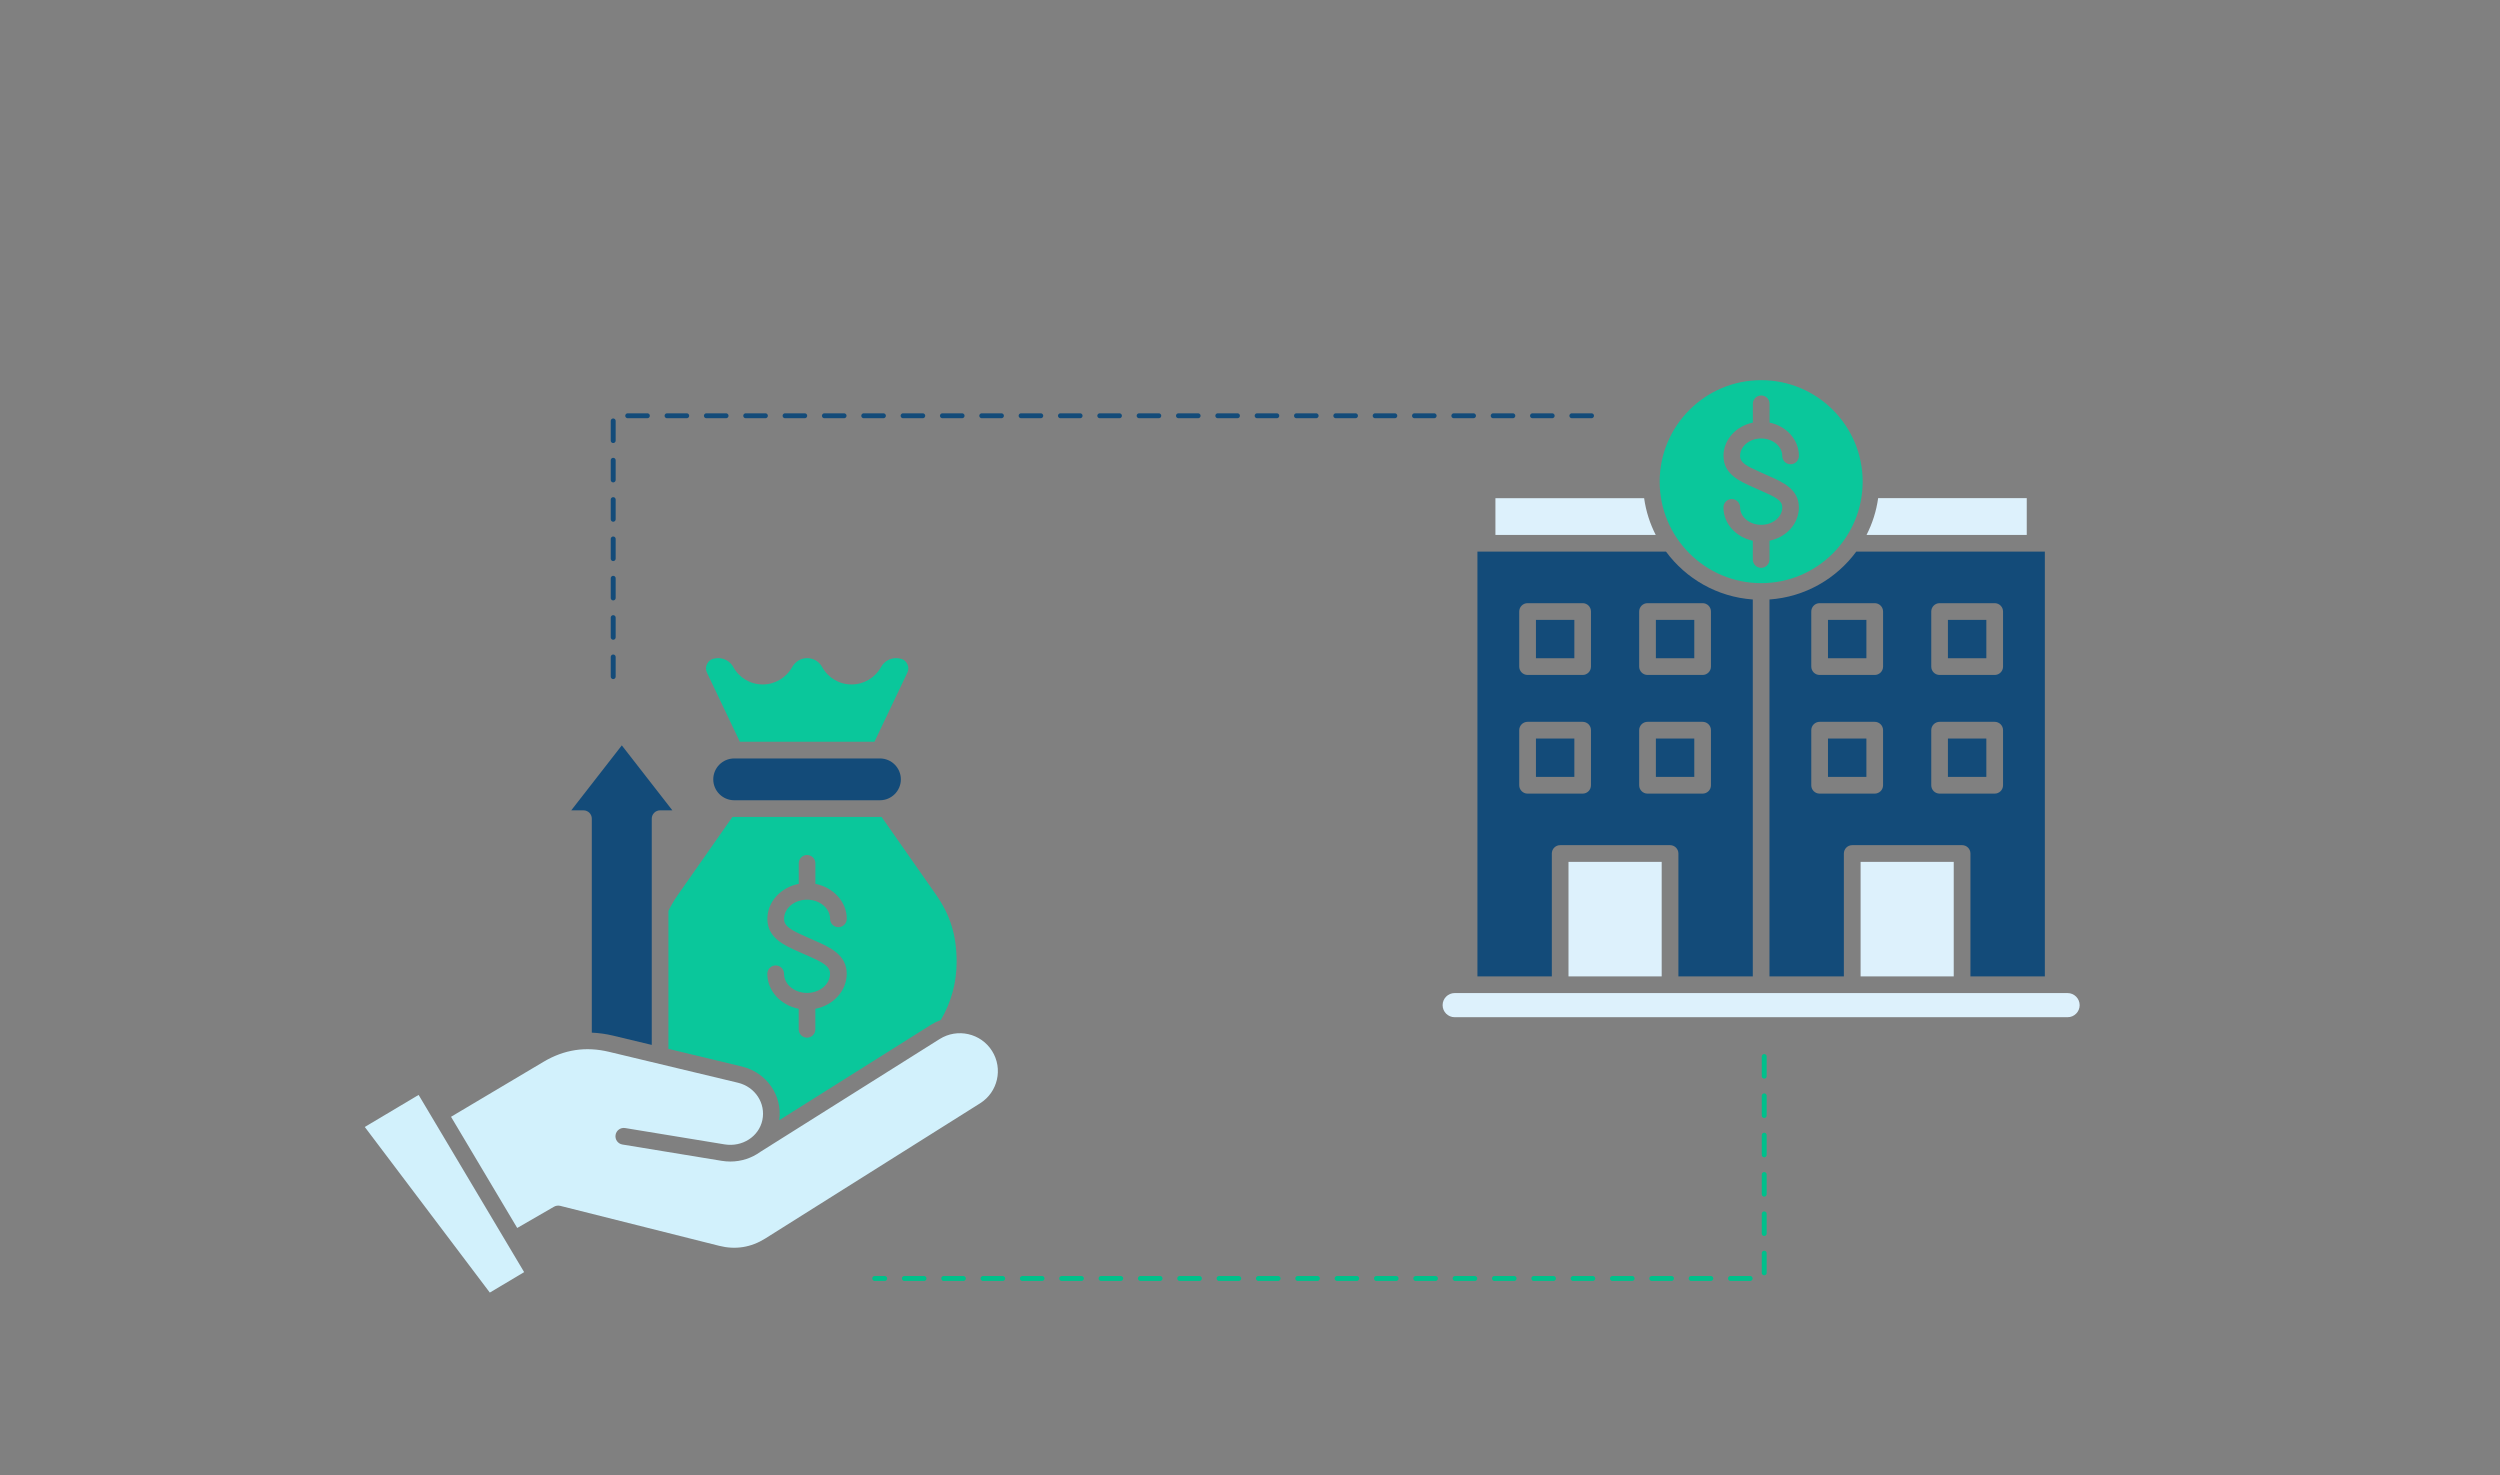 <?xml version="1.0" encoding="UTF-8"?><svg id="a" xmlns="http://www.w3.org/2000/svg" viewBox="0 0 508.4 300"><rect x="0" y="0" width="508.4" height="300" fill="#808080" stroke="none"/><defs><style>.b,.c{fill:#ddf1fc;}.d{stroke:#134b79;}.d,.e{fill:none;stroke-dasharray:4 4 4 4 4 4;stroke-linecap:round;stroke-linejoin:round;}.d,.e,.f,.g,.c,.h{fill-rule:evenodd;}.e{stroke:#00c08b;}.f{fill:#0ac79b;}.g,.i{fill:#134b79;}.h{fill:#d2f1fc;}</style></defs><path class="f" d="M150.44,150.84h27.39l6.68-14.03c.29-.61.29-1.19-.01-1.79-.3-.6-.77-.96-1.43-1.09-.3-.06-.59-.09-.85-.09-1.27,0-2.43.69-3.04,1.79-1.2,2.19-3.5,3.56-6.01,3.56s-4.79-1.36-5.99-3.56c-.61-1.11-1.77-1.79-3.04-1.79s-2.41.69-3.03,1.79c-1.2,2.19-3.5,3.56-6.01,3.56s-4.79-1.36-5.99-3.56c-.61-1.11-1.78-1.79-3.04-1.79-.28,0-.57.03-.85.09-.67.13-1.13.49-1.43,1.09-.3.6-.3,1.19-.01,1.8l6.68,14.03Z"/><path class="g" d="M178.95,154.24h-29.65c-2.34,0-4.25,1.91-4.25,4.25s1.91,4.25,4.25,4.25h29.65c2.34,0,4.25-1.91,4.25-4.25s-1.91-4.25-4.25-4.25Z"/><path class="f" d="M178.95,166.13h-29.65c-.12,0-.23,0-.35,0l-11.07,15.81c-.77,1.11-1.41,2.19-1.95,3.29v28.07l14.92,3.58c5.08,1.22,8.32,5.94,7.61,10.93l30.83-19.39c.65-.41,1.34-.75,2.04-1.01,2.1-3.56,3.21-7.61,3.21-11.75,0-5.42-1.26-9.52-4.19-13.72l-11.07-15.81c-.12,0-.23,0-.35,0h0ZM172.2,186.85c0,.94-.76,1.7-1.7,1.7s-1.7-.76-1.7-1.7c0-2.14-2.09-3.89-4.68-3.89s-4.67,1.75-4.67,3.89c0,1.51,1.34,2.26,4.41,3.62.31.14.64.28.96.43.31.14.62.28.92.41,3.03,1.33,6.45,2.84,6.45,6.72,0,3.49-2.74,6.42-6.38,7.12v4.17c0,.94-.75,1.7-1.7,1.7s-1.69-.76-1.69-1.7v-4.17c-3.64-.71-6.38-3.63-6.38-7.12,0-.94.76-1.7,1.7-1.7s1.7.76,1.7,1.7c0,2.14,2.09,3.89,4.67,3.89s4.68-1.75,4.68-3.89c0-1.51-1.34-2.26-4.41-3.62-.32-.14-.64-.28-.96-.42-.31-.14-.62-.28-.92-.41-3.03-1.33-6.45-2.84-6.45-6.72,0-3.49,2.74-6.41,6.38-7.12v-4.17c0-.94.75-1.7,1.69-1.7s1.7.76,1.7,1.7v4.17c3.64.71,6.38,3.63,6.38,7.12Z"/><path class="h" d="M191.1,211.29l-36.49,22.96h0c-1.71,1.24-3.83,1.96-6.08,1.96-.58,0-1.16-.05-1.74-.14l-20.21-3.32c-.92-.15-1.55-1.02-1.4-1.95.15-.93,1.02-1.55,1.95-1.4l20.21,3.32c3.59.59,6.98-1.57,7.69-4.92.73-3.43-1.46-6.78-4.98-7.62l-26.16-6.27c-4.78-1.15-9.16-.48-13.38,2.03l-18.79,11.17,13.46,22.61,7.48-4.32c.38-.22.83-.28,1.26-.18l32.33,8.13c3.31.84,6.48.33,9.38-1.49l43.68-27.49c3.62-2.27,4.7-7.05,2.43-10.65-2.26-3.6-7.05-4.69-10.65-2.42Z"/><path class="g" d="M132.54,212.49v-46c0-.94.76-1.7,1.7-1.7h2.49l-10.28-13.21-10.28,13.21h2.48c.95,0,1.7.76,1.7,1.7v43.51c1.43.06,2.88.26,4.34.61l7.84,1.88Z"/><polygon class="h" points="106.59 258.7 85.13 222.66 74.18 229.18 99.61 262.86 106.59 258.7"/><path class="f" d="M350.48,103.19c0-.94.75-1.7,1.69-1.7s1.7.76,1.7,1.7c0,1.95,1.93,3.54,4.29,3.54s4.29-1.59,4.29-3.54c0-1.36-1.25-2.05-4.09-3.29-.29-.13-.6-.26-.9-.4-.29-.13-.58-.26-.87-.39-2.86-1.26-6.1-2.69-6.1-6.4,0-3.3,2.55-6.06,5.97-6.77v-3.82c0-.94.76-1.7,1.7-1.7s1.7.76,1.7,1.7v3.82c3.42.7,5.97,3.47,5.97,6.77,0,.94-.75,1.7-1.7,1.7s-1.69-.76-1.69-1.7c0-1.95-1.93-3.54-4.29-3.54s-4.29,1.59-4.29,3.54c0,1.36,1.25,2.05,4.09,3.3.29.13.6.26.89.4.3.13.59.26.88.39,2.85,1.26,6.1,2.69,6.1,6.4,0,3.3-2.55,6.07-5.97,6.76v3.82c0,.94-.76,1.7-1.7,1.7s-1.7-.76-1.7-1.7v-3.82c-3.42-.7-5.97-3.47-5.97-6.76h0ZM358.15,118.59c11.38,0,20.64-9.26,20.64-20.64s-9.26-20.64-20.64-20.64-20.64,9.26-20.64,20.64,9.26,20.64,20.64,20.64Z"/><path class="c" d="M336.71,108.79c-1.18-2.31-1.99-4.82-2.36-7.48h-30.24v7.48h32.59Z"/><path class="c" d="M381.94,101.3c-.37,2.66-1.18,5.17-2.36,7.48h32.58v-7.48h-30.23Z"/><path class="g" d="M415.84,112.18h-38.35c-4.07,5.51-10.42,9.23-17.65,9.73v76.65h15.13v-24.99c0-.94.76-1.7,1.7-1.7h22.34c.94,0,1.7.76,1.7,1.7v24.99h15.13v-86.38h0ZM370.04,146.79h11.2c.94,0,1.7.76,1.7,1.7v11.2c0,.94-.76,1.7-1.7,1.7h-11.2c-.94,0-1.7-.76-1.7-1.7v-11.2c0-.94.76-1.7,1.7-1.7h0ZM392.74,135.56v-11.2c0-.94.76-1.7,1.7-1.7h11.2c.94,0,1.7.76,1.7,1.7v11.2c0,.94-.76,1.7-1.7,1.7h-11.2c-.94,0-1.7-.76-1.7-1.7h0ZM394.44,146.79h11.2c.94,0,1.7.76,1.7,1.7v11.2c0,.94-.76,1.7-1.7,1.7h-11.2c-.94,0-1.7-.76-1.7-1.7v-11.2c0-.94.76-1.7,1.7-1.7h0ZM382.94,124.36v11.2c0,.94-.76,1.7-1.7,1.7h-11.2c-.94,0-1.7-.76-1.7-1.7v-11.2c0-.94.76-1.7,1.7-1.7h11.2c.94,0,1.7.76,1.7,1.7Z"/><path class="g" d="M356.45,121.91c-7.23-.51-13.59-4.22-17.65-9.73h-38.35v86.38h15.13v-24.99c0-.94.75-1.7,1.7-1.7h22.34c.94,0,1.7.76,1.7,1.7v24.99h15.13v-76.65h0ZM335.04,137.26c-.94,0-1.7-.76-1.7-1.7v-11.2c0-.94.76-1.7,1.7-1.7h11.2c.94,0,1.7.76,1.7,1.7v11.2c0,.94-.76,1.7-1.7,1.7h-11.2ZM335.04,146.79h11.2c.94,0,1.7.76,1.7,1.7v11.2c0,.94-.76,1.7-1.7,1.7h-11.2c-.94,0-1.7-.76-1.7-1.7v-11.2c0-.94.76-1.7,1.7-1.7h0ZM321.85,122.66c.94,0,1.69.76,1.69,1.7v11.2c0,.94-.75,1.7-1.69,1.7h-11.2c-.94,0-1.7-.76-1.7-1.7v-11.2c0-.94.76-1.7,1.7-1.7h11.2ZM310.65,146.79h11.2c.94,0,1.69.76,1.69,1.7v11.2c0,.94-.75,1.7-1.69,1.7h-11.2c-.94,0-1.7-.76-1.7-1.7v-11.2c0-.94.76-1.7,1.7-1.7Z"/><rect class="i" x="312.35" y="126.06" width="7.81" height="7.8"/><rect class="i" x="336.74" y="126.06" width="7.81" height="7.8"/><rect class="i" x="336.74" y="150.19" width="7.81" height="7.8"/><rect class="i" x="312.35" y="150.19" width="7.81" height="7.8"/><rect class="b" x="318.97" y="175.27" width="18.95" height="23.29"/><rect class="b" x="378.37" y="175.27" width="18.94" height="23.29"/><rect class="i" x="371.74" y="150.19" width="7.81" height="7.8"/><rect class="i" x="396.13" y="150.19" width="7.81" height="7.8"/><rect class="i" x="396.13" y="126.06" width="7.81" height="7.8"/><rect class="i" x="371.74" y="126.06" width="7.81" height="7.8"/><path class="c" d="M420.47,201.95h-124.65c-1.35,0-2.45,1.1-2.45,2.46s1.1,2.45,2.45,2.45h124.65c1.35,0,2.45-1.1,2.45-2.45s-1.1-2.46-2.45-2.46Z"/><polyline class="e" points="358.77 214.85 358.77 259.99 177.88 259.99"/><polyline class="d" points="124.7 137.6 124.7 84.55 326.66 84.55"/></svg>